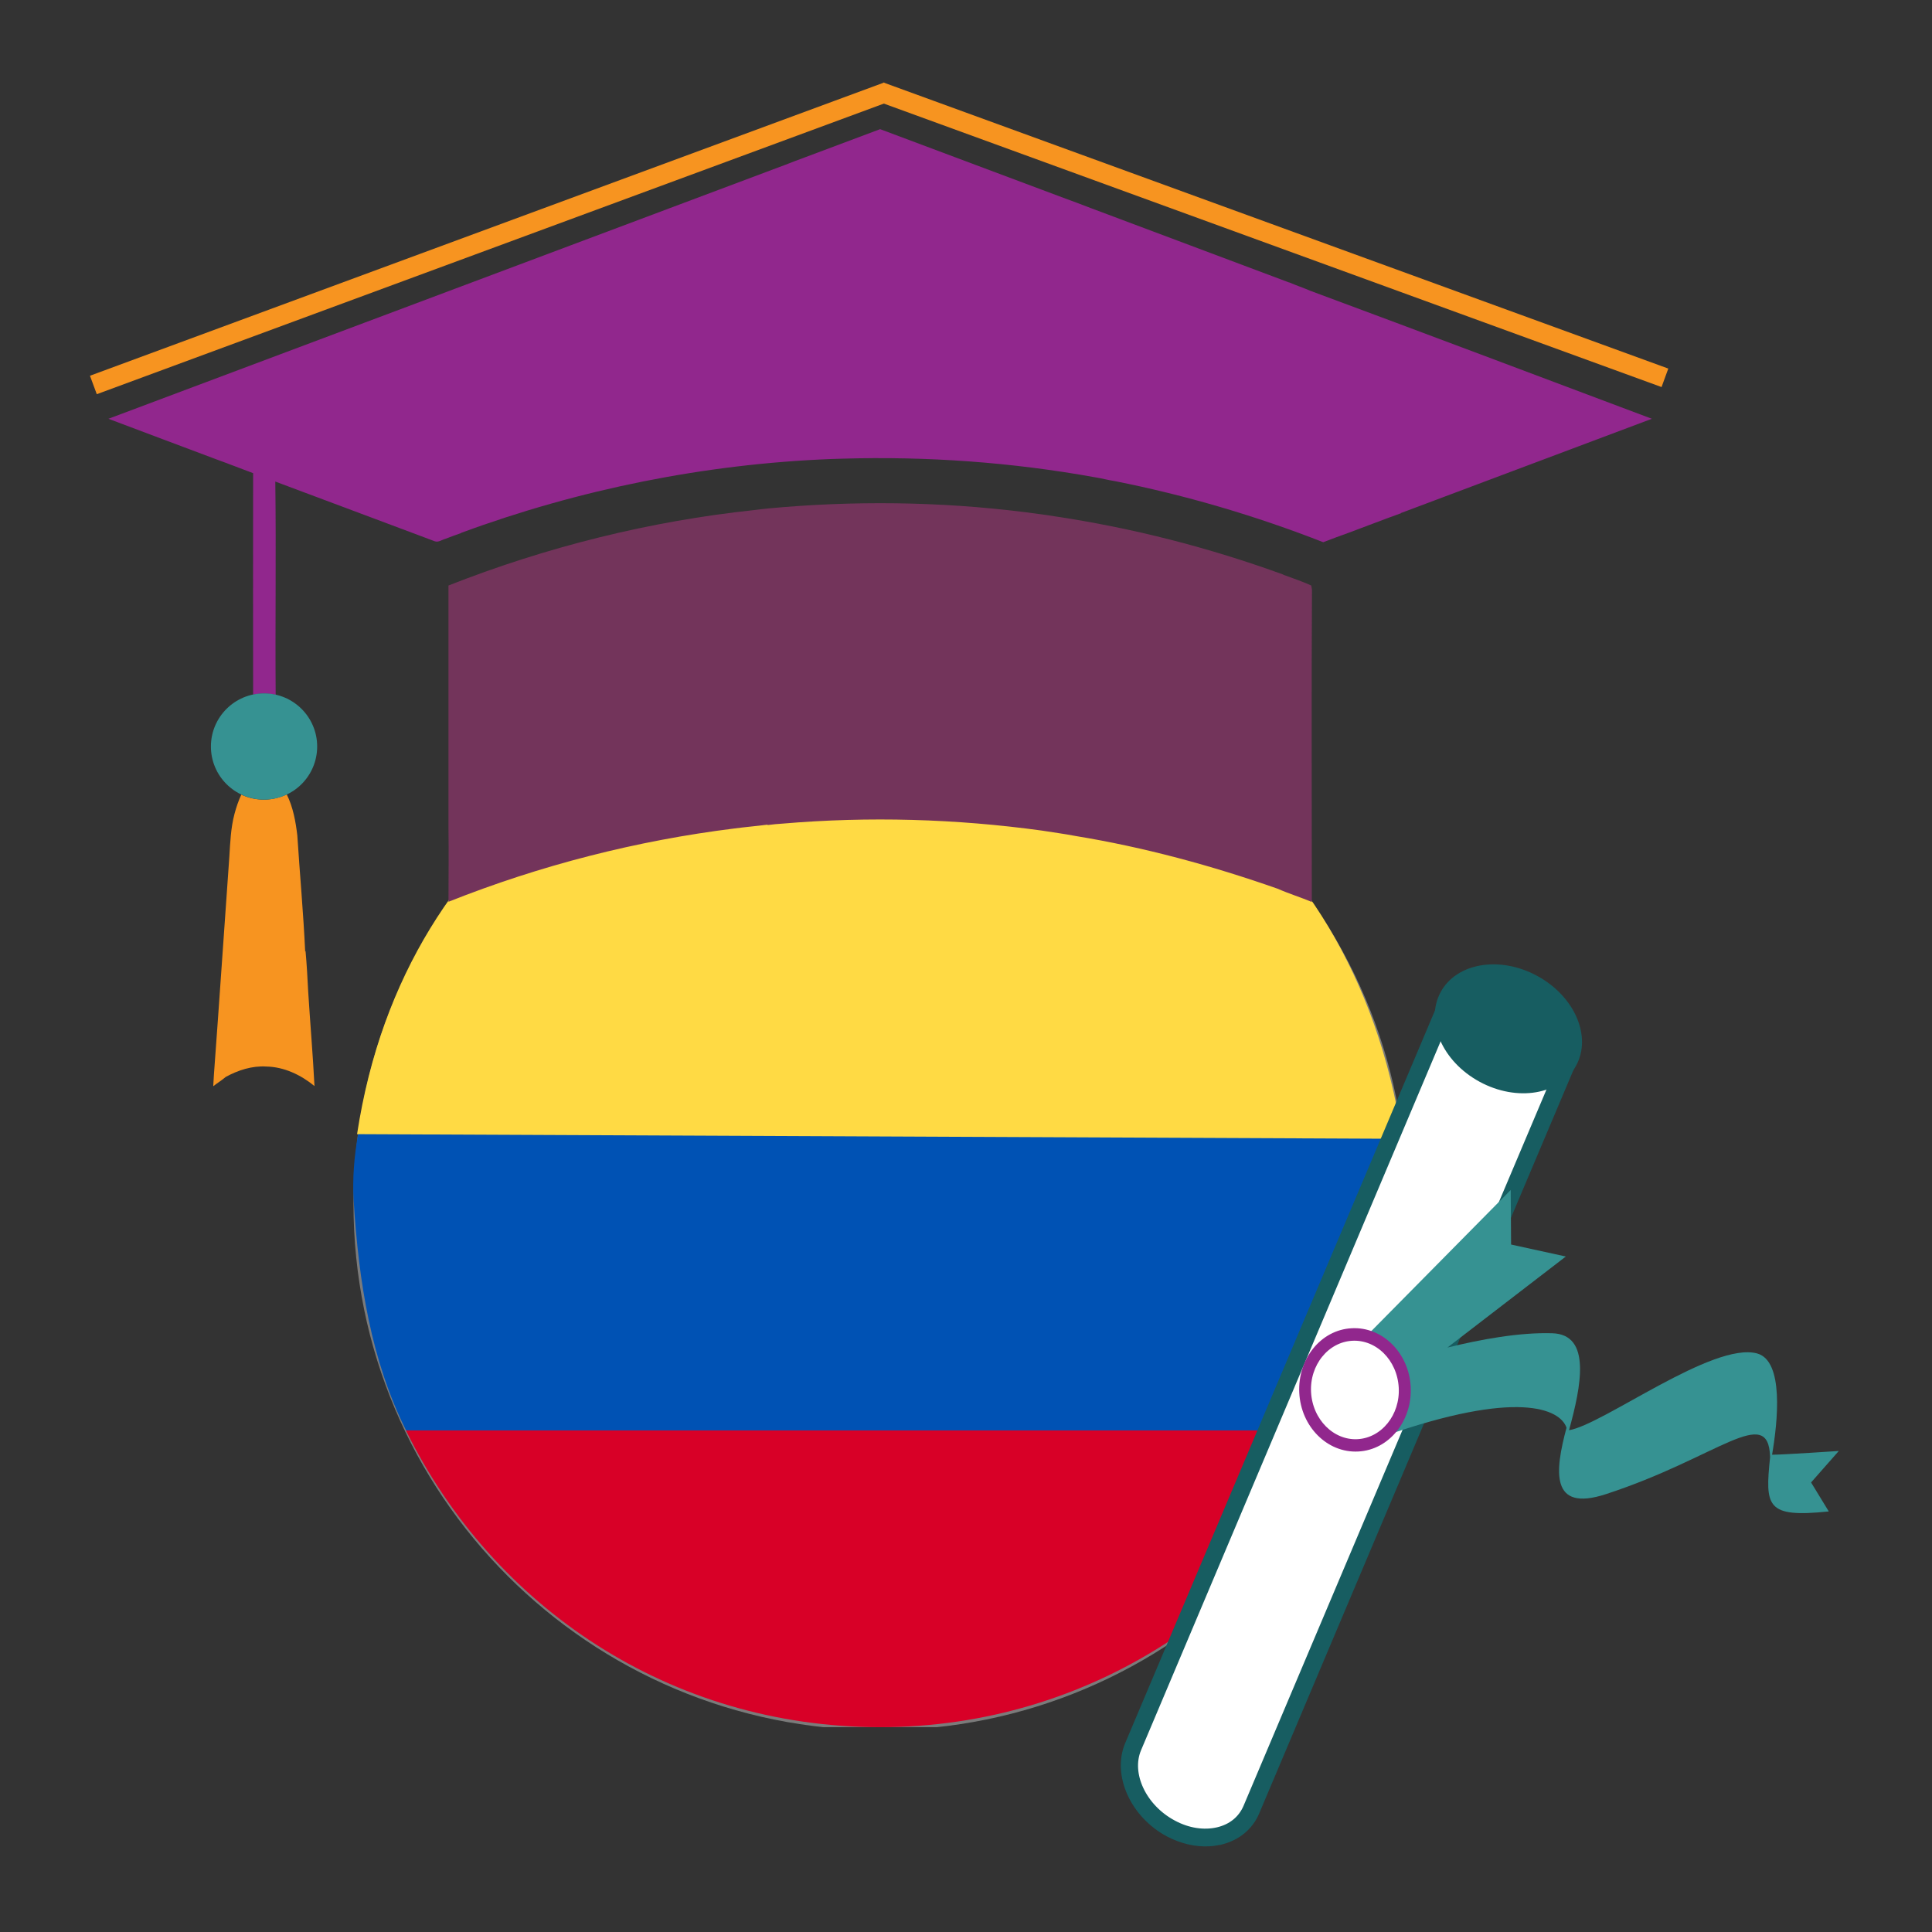 <?xml version="1.0" encoding="utf-8"?>
<!-- Generator: Adobe Illustrator 27.2.0, SVG Export Plug-In . SVG Version: 6.00 Build 0)  -->
<svg version="1.1" id="Capa_1" xmlns="http://www.w3.org/2000/svg" xmlns:xlink="http://www.w3.org/1999/xlink" x="0px" y="0px"
	 viewBox="0 0 1080 1080" style="enable-background:new 0 0 1080 1080;" xml:space="preserve">
<rect x="0" y="0" width="1080" height="1080" fill="#333333" stroke="none"/>
<style type="text/css">
	.st0{opacity:0.5;}
	.st1{clip-path:url(#SVGID_00000165932391174780221660000010509588349013230254_);}
	.st2{fill:#C4C4C4;}
	.st3{fill:#0052B4;}
	.st4{fill:#D80027;}
	.st5{fill:#FFDA44;}
	.st6{fill:#73345B;}
	.st7{fill:#F79420;}
	.st8{fill:#91278D;}
	.st9{fill:#369292;}
	.st10{fill:#0013FC;stroke:#F79420;stroke-width:11;stroke-miterlimit:10;}
	.st11{fill:#FFFFFF;}
	.st12{fill:#175D61;stroke:#175D61;stroke-width:7;stroke-miterlimit:10;}
	.st13{fill:#175D61;}
	.st14{fill:#91278D;stroke:#91278D;stroke-width:4;stroke-miterlimit:10;}
</style>
<g>
	<g class="st0">
		<g>
			<g>
				<g>
					<g>
						<defs>
							<rect id="SVGID_1_" x="197.6" y="378.3" width="587.2" height="587.2"/>
						</defs>
						<clipPath id="SVGID_00000035518750850212932090000006973038492195996083_">
							<use xlink:href="#SVGID_1_"  style="overflow:visible;"/>
						</clipPath>
						<g style="clip-path:url(#SVGID_00000035518750850212932090000006973038492195996083_);">
							<g>
								<path class="st2" d="M786.4,672.8c0,162.6-131.7,294.4-294.4,294.4S197.6,835.4,197.6,672.8s131.7-294.4,294.4-294.4
									S786.4,510.1,786.4,672.8"/>
							</g>
						</g>
					</g>
				</g>
			</g>
		</g>
	</g>
	<g>
		<g>
			<path class="st3" d="M757.2,799.6c17.9-39.1,29.3-81.3,29.3-128.5c0-45.6-19.1-93.6-34.1-135.3l-260.3-19.2l-255.5,9.2
				c-16.5,43.1-41.9,96.6-38.9,145.3c2.8,45.5,9.8,89.5,29.3,128.5l265.1,26L757.2,799.6z"/>
		</g>
	</g>
	<g>
		<g>
			<path class="st4" d="M492.1,965.5c117.1,0,218-68.3,265.1-165.9H226.9C275.7,898.8,375,965.5,492.1,965.5"/>
		</g>
	</g>
	<g>
		<g>
			<path class="st5" d="M783.9,636.6c-27.7-184.9-179.3-260.8-291-258.4c-117.4,2.7-266,77.2-293.3,255.8L783.9,636.6z"/>
		</g>
	</g>
</g>
<g>
	<path class="st6" d="M733,327.3c-5.1-2.3-10.4-4.1-15.6-6l0-0.1c-41.5-15.1-84.4-26.1-128-32.6c-2.5-0.4-4.9-0.8-7.4-1.1
		c-47.8-6.7-96.3-7.9-144.3-4c-5.3,0.4-10.5,0.9-15.8,1.6c-58.6,6.2-116.3,20.6-171.2,42.2c0,41.8,0,83.5,0,125.3
		c0,3.5,0,7.1,0,10.6c0.2,13.6,0,27.2,0,40.9c51.3-20.4,105.2-34.2,160-41c6-0.8,12.1-1.3,18.2-2.1l0.3,0.2c2.8-0.4,5.5-0.6,8.3-0.8
		c48.2-4.1,96.9-2.7,144.9,3.9c6.2,1,12.5,1.8,18.7,3c38.5,6.3,76.4,16.6,113.1,29.5c6.1,2.7,12.9,4.8,19.1,7.4c0-3.8,0-7.7,0-11.5
		c0-54.4-0.2-108.8,0.1-163.1C733.3,328.9,733.1,327.8,733,327.3z"/>
	<path class="st7" d="M170.8,531.6l-0.2,0.4c-1-21.7-3-43.3-4.4-65c-0.9-7.7-2.4-15.9-5.9-22.9c-3.9,1.8-8.2,2.9-12.8,2.9
		c-4.5,0-8.8-1-12.6-2.8c-1.6,3.4-2.8,7-3.8,10.7c-2.1,7.9-2.4,16-2.9,24.1c-2.9,40.5-5.6,81-8.6,121.5c-0.1,2.2-0.3,4.5-0.4,6.7
		c2.3-1.8,4.8-3.3,7-5.2c7-3.8,14.7-6.3,22.7-5.8c10,0.2,19.3,4.7,26.9,10.9c-0.9-17.5-2.4-35-3.5-52.5
		C171.9,546.9,171.5,539.3,170.8,531.6z"/>
	<path class="st8" d="M923.4,234.1c-63.6-23.9-127.2-47.9-190.8-71.5c-3.9-1.7-7.9-3-11.8-4.7l-0.2,0c-37-13.8-73.9-27.8-110.9-41.6
		c-5-2-10.1-3.8-15.2-5.7C560.3,97.8,526.1,85,492,72.2c-14.1,5.3-28.2,10.6-42.4,15.9c-3.6,1.3-7.2,2.7-10.8,4.1
		c-126.1,47.3-252.2,94.6-378.2,141.9c20.1,7.6,40.2,15.1,60.4,22.7c1.9,0.7,3.8,1.4,5.7,2.1c5,1.9,9.9,3.7,14.8,5.6
		c-0.1,41.3,0,82.5,0,123.8c2-0.4,4-0.6,6.1-0.6c2.2,0,4.4,0.3,6.5,0.7c-0.3-39.7,0.3-79.5-0.2-119.2c29.8,11.1,59.5,22.3,89.2,33.4
		c2,0.7,4-0.9,5.9-1.4c2.9-1.1,5.8-2.2,8.7-3.2l0-0.1c66.2-24.4,136.2-38.5,206.7-41.3c2.2-0.1,4.4-0.1,6.5-0.2
		c47.3-1.4,94.7,2,141.2,10.4c3.8,0.6,7.5,1.6,11.4,2.2c39.7,7.9,78.6,19.4,116.2,34.1c4.6-1.8,9.3-3.5,14-5.2
		c9.8-3.6,19.6-7.5,29.5-11l-0.1-0.1C829.9,269.2,876.6,251.7,923.4,234.1z"/>
	<circle class="st9" cx="147.6" cy="417.3" r="29.7"/>
	<line class="st10" x1="52.2" y1="215.2" x2="496.1" y2="51.3"/>
	<line class="st10" x1="930.7" y1="211.2" x2="492" y2="51.3"/>
	<g id="DIPLOMA">
		<g>
			<g>
				<g>
					<path class="st11" d="M876.6,592.5l-177.2,419.2c-6.5,15.5-26.7,20.2-44.9,10.5c-18.2-9.7-27.7-30.2-21.2-45.7l177.2-419.2
						L876.6,592.5z"/>
				</g>
				<g>
					<path class="st12" d="M675.8,1028.6c-7.2,0.4-14.7-1.4-21.8-5.1c-18.8-10-28.6-31.5-21.8-47.7l177.8-420.5l68.5,36.5l-0.6,1.3
						l-177.2,419.2c-3.3,7.9-10.1,13.4-19,15.5C679.7,1028.2,677.7,1028.5,675.8,1028.6z M811.2,559.2L634.6,977.1
						c-6.2,14.8,3,34.4,20.5,43.7c8.5,4.6,17.8,6,26,4.1c8.1-1.9,14.1-6.8,17.2-13.9l176.7-417.8L811.2,559.2z"/>
				</g>
			</g>
			<g>
				
					<ellipse transform="matrix(0.476 -0.879 0.879 0.476 -63.86 1042.894)" class="st13" cx="843.6" cy="575.1" rx="33.7" ry="43.1"/>
			</g>
		</g>
		<g>
			<path class="st9" d="M754.9,755.9l89.6-90.7l0.2,30.5l30.6,6.7l-66.2,50.9c18.3-4.5,40.3-8.6,58.7-8c21.9,0.7,16.1,29.5,9.3,54.2
				c19-3.1,80.6-49.7,105.2-42.9c15,4.2,11.5,37.9,8.3,56.6c6.2,0,37.3-2.1,37.3-2.1l-15.5,17.6l9.9,16.2
				c-34.9,3.6-35.7-2.5-32.8-30.4c-0.9-30.1-29.2,0.4-92,20.8c-31.1,10.1-28.3-13-21.8-37.2c-3.7-10.7-27.8-21.3-101.7,4.6
				L754.9,755.9z"/>
		</g>
		<g>
			
				<ellipse transform="matrix(0.999 -5.431725e-02 5.431725e-02 0.999 -41.085 42.286)" class="st11" cx="757.4" cy="777" rx="27.9" ry="31"/>
			<path class="st14" d="M759.2,809.4c-16.1,0.9-30-13-30.9-30.9s11.3-33.2,27.4-34c16.1-0.9,30,13,30.9,30.9
				C787.5,793.3,775.2,808.6,759.2,809.4z M755.8,747.5c-14.6,0.8-25.8,14.7-24.9,30.9s13.5,28.9,28.1,28.1
				c14.6-0.8,25.8-14.7,24.9-30.9C783,759.2,770.4,746.7,755.8,747.5z"/>
		</g>
	</g>
</g>
</svg>
